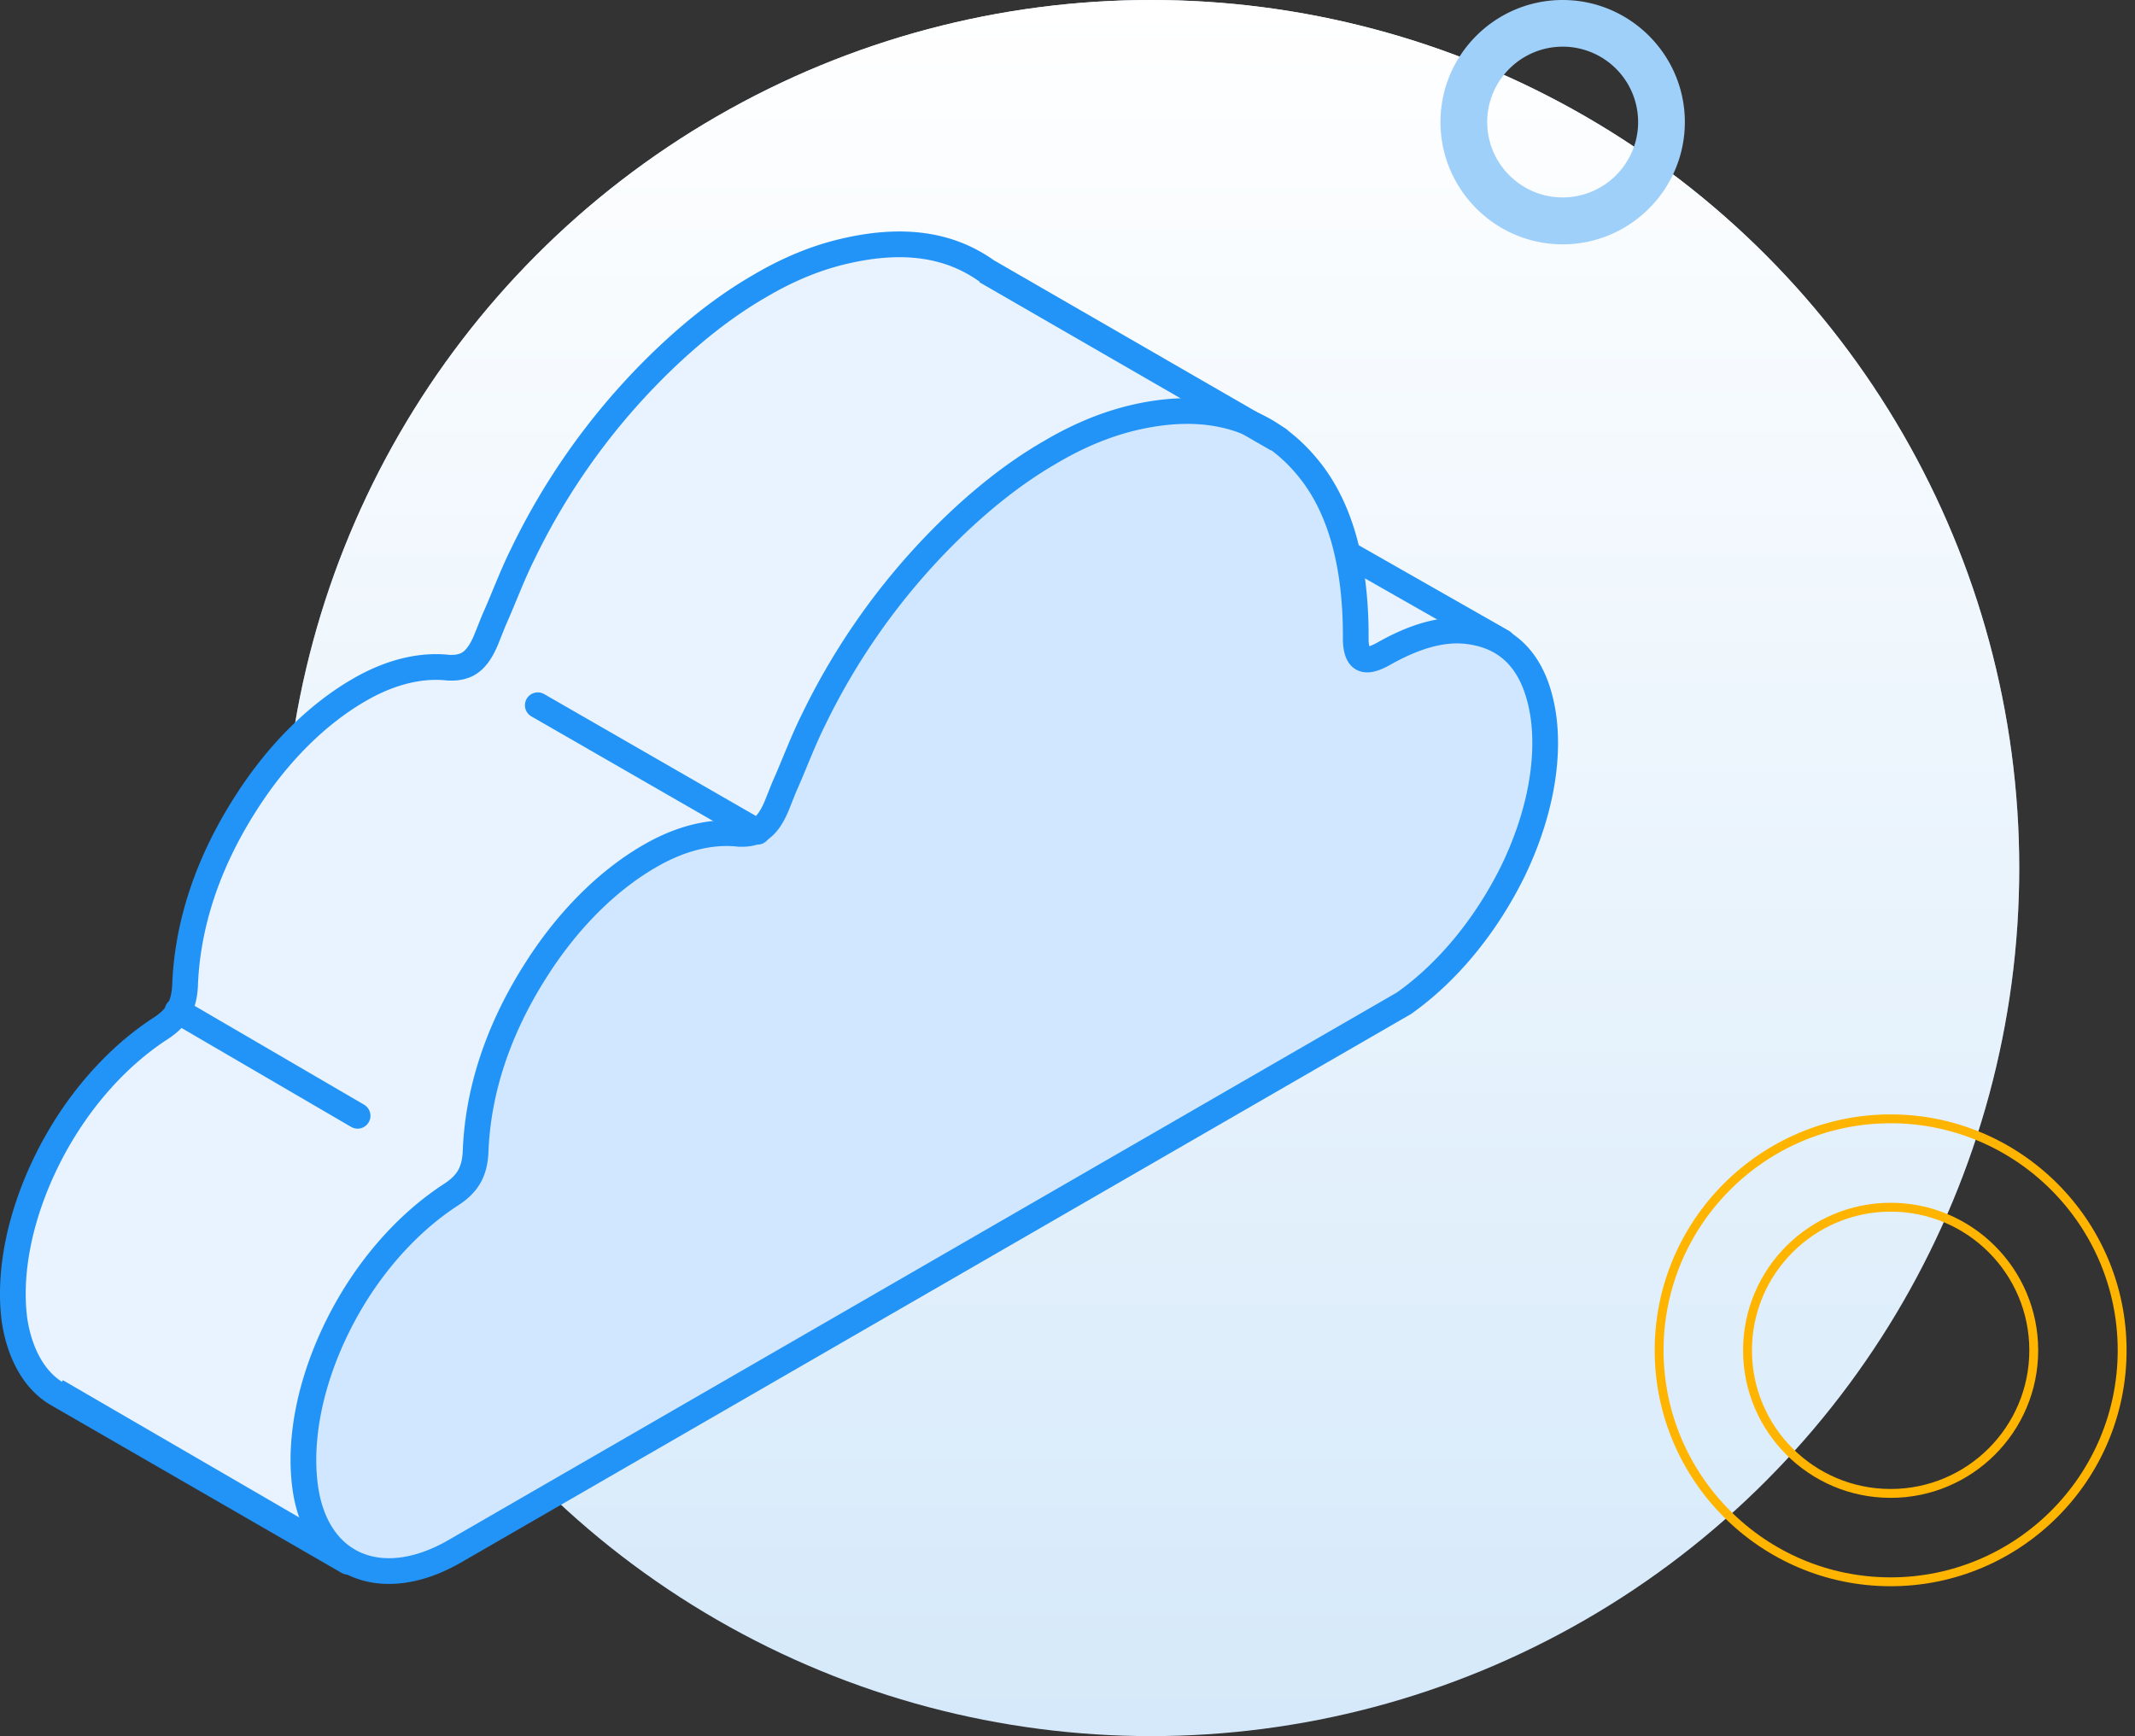 <svg width="166" height="135" viewBox="0 0 166 135" fill="none" xmlns="http://www.w3.org/2000/svg"><rect x="0" y="0" width="166" height="135" fill="#333333" stroke="none"/><circle cx="89.5" cy="67.5" r="67.5" fill="#D5E9FA"/><circle cx="89.5" cy="67.5" r="67.5" fill="url(#paint0_linear)"/><path d="M147 123c-9.924 0-18-8.076-18-18s8.076-18 18-18 18 8.076 18 18-8.076 18-18 18zm0-29.128c-6.125 0-11.128 4.983-11.128 11.128 0 6.145 4.983 11.128 11.128 11.128 6.145 0 11.128-4.983 11.128-11.128 0-6.145-4.983-11.128-11.128-11.128z" stroke="#FFB400" stroke-width=".69" stroke-miterlimit="10"/><path d="M121.5 19c-5.231 0-9.5-4.265-9.5-9.51 0-5.244 4.269-9.49 9.5-9.49s9.5 4.265 9.5 9.49c0 5.227-4.25 9.51-9.5 9.51zm0-15.37c-3.233 0-5.867 2.63-5.867 5.86 0 3.231 2.634 5.862 5.867 5.862s5.867-2.63 5.867-5.861a5.862 5.862 0 00-5.867-5.862z" fill="#9FD0F9"/><path d="M104.243 42.752l-2.751 12.837 15.337-5.669-12.586-7.168z" fill="url(#paint1_linear)" stroke="#2394F7" stroke-width="2" stroke-miterlimit="10" stroke-linecap="round" stroke-linejoin="round"/><path d="M99.408 34.167L76.736 21.081c-2.918-2.084-6.502-2.584-10.92-1.584-2.25.5-4.501 1.417-6.752 2.75-2.75 1.584-5.5 3.752-8.252 6.502a52.728 52.728 0 00-10.169 14.337c-.833 1.667-1.5 3.501-2.25 5.168l-.5 1.25c-.417 1.084-.917 1.834-1.584 2.168-.334.167-.75.25-1.167.25h-.25c-2.167-.25-4.585.333-7.002 1.75-3.167 1.834-6.252 4.835-8.752 8.753-3 4.667-4.585 9.502-4.751 14.253-.084 1.5-.584 2.417-1.834 3.25-3.501 2.251-6.668 5.836-8.836 10.17-2.167 4.335-3.084 8.836-2.584 12.587.417 2.667 1.584 4.667 3.251 5.668l22.672 13.086" fill="#E8F3FF"/><path d="M99.408 34.167L76.736 21.081c-2.918-2.084-6.502-2.584-10.92-1.584-2.25.5-4.501 1.417-6.752 2.75-2.75 1.584-5.5 3.752-8.252 6.502a52.728 52.728 0 00-10.169 14.337c-.833 1.667-1.5 3.501-2.25 5.168l-.5 1.25c-.417 1.084-.917 1.834-1.584 2.168-.334.167-.75.25-1.167.25h-.25c-2.167-.25-4.585.333-7.002 1.75-3.167 1.834-6.252 4.835-8.752 8.753-3 4.667-4.585 9.502-4.751 14.253-.084 1.5-.584 2.417-1.834 3.25-3.501 2.251-6.668 5.836-8.836 10.17-2.167 4.335-3.084 8.836-2.584 12.587.417 2.667 1.584 4.667 3.251 5.668l22.672 13.086" stroke="#2394F7" stroke-width="2" stroke-miterlimit="10" stroke-linecap="round" stroke-linejoin="round"/><path d="M109.162 78.012c3.417-2.417 6.418-6.085 8.502-10.336 2-4.168 2.834-8.419 2.334-12.003-.584-3.918-2.501-6.168-5.835-6.585-1.917-.25-4.084.334-6.585 1.75-1.5.834-2.084.5-2.167-1v-.416c0-5.668-1.251-10.086-3.751-13.087-3.168-3.834-7.585-5.168-13.254-3.918-2.25.5-4.5 1.417-6.751 2.751-2.75 1.584-5.502 3.751-8.252 6.502a52.73 52.73 0 00-10.17 14.337c-.833 1.667-1.5 3.5-2.25 5.168l-.5 1.25c-.417 1.083-.917 1.834-1.584 2.167-.333.167-.75.25-1.167.25h-.25c-2.167-.25-4.584.334-7.002 1.75-3.167 1.834-6.251 4.835-8.752 8.753-3 4.668-4.584 9.502-4.751 14.253-.083 1.5-.584 2.418-1.834 3.251-3.5 2.25-6.668 5.835-8.835 10.169-2.168 4.335-3.084 8.836-2.584 12.587.833 6.168 5.918 8.335 11.67 5.001l73.768-42.594z" fill="#D1E7FF" stroke="#2394F7" stroke-width="2" stroke-miterlimit="10" stroke-linecap="round" stroke-linejoin="round"/><path d="M27.055 121.356l-22.672-13.17" stroke="#2394F7" stroke-width="2" stroke-miterlimit="10"/><path d="M27.804 86.764l-14.003-8.168M58.9 64.676L41.813 54.84" stroke="#2394F7" stroke-width="2" stroke-miterlimit="10" stroke-linecap="round"/><path d="M99.325 34.167L76.652 21.08" stroke="#2394F7" stroke-width="2" stroke-miterlimit="10"/><defs><linearGradient id="paint0_linear" x1="89.5" y1="0" x2="89.5" y2="135" gradientUnits="userSpaceOnUse"><stop stop-color="#fff"/><stop offset="1" stop-color="#fff" stop-opacity="0"/></linearGradient><linearGradient id="paint1_linear" x1="115.68" y1="54.149" x2="158.468" y2="70.82" gradientUnits="userSpaceOnUse"><stop stop-color="#E8F3FF"/><stop offset="1" stop-color="#8BC4FF"/></linearGradient></defs></svg>